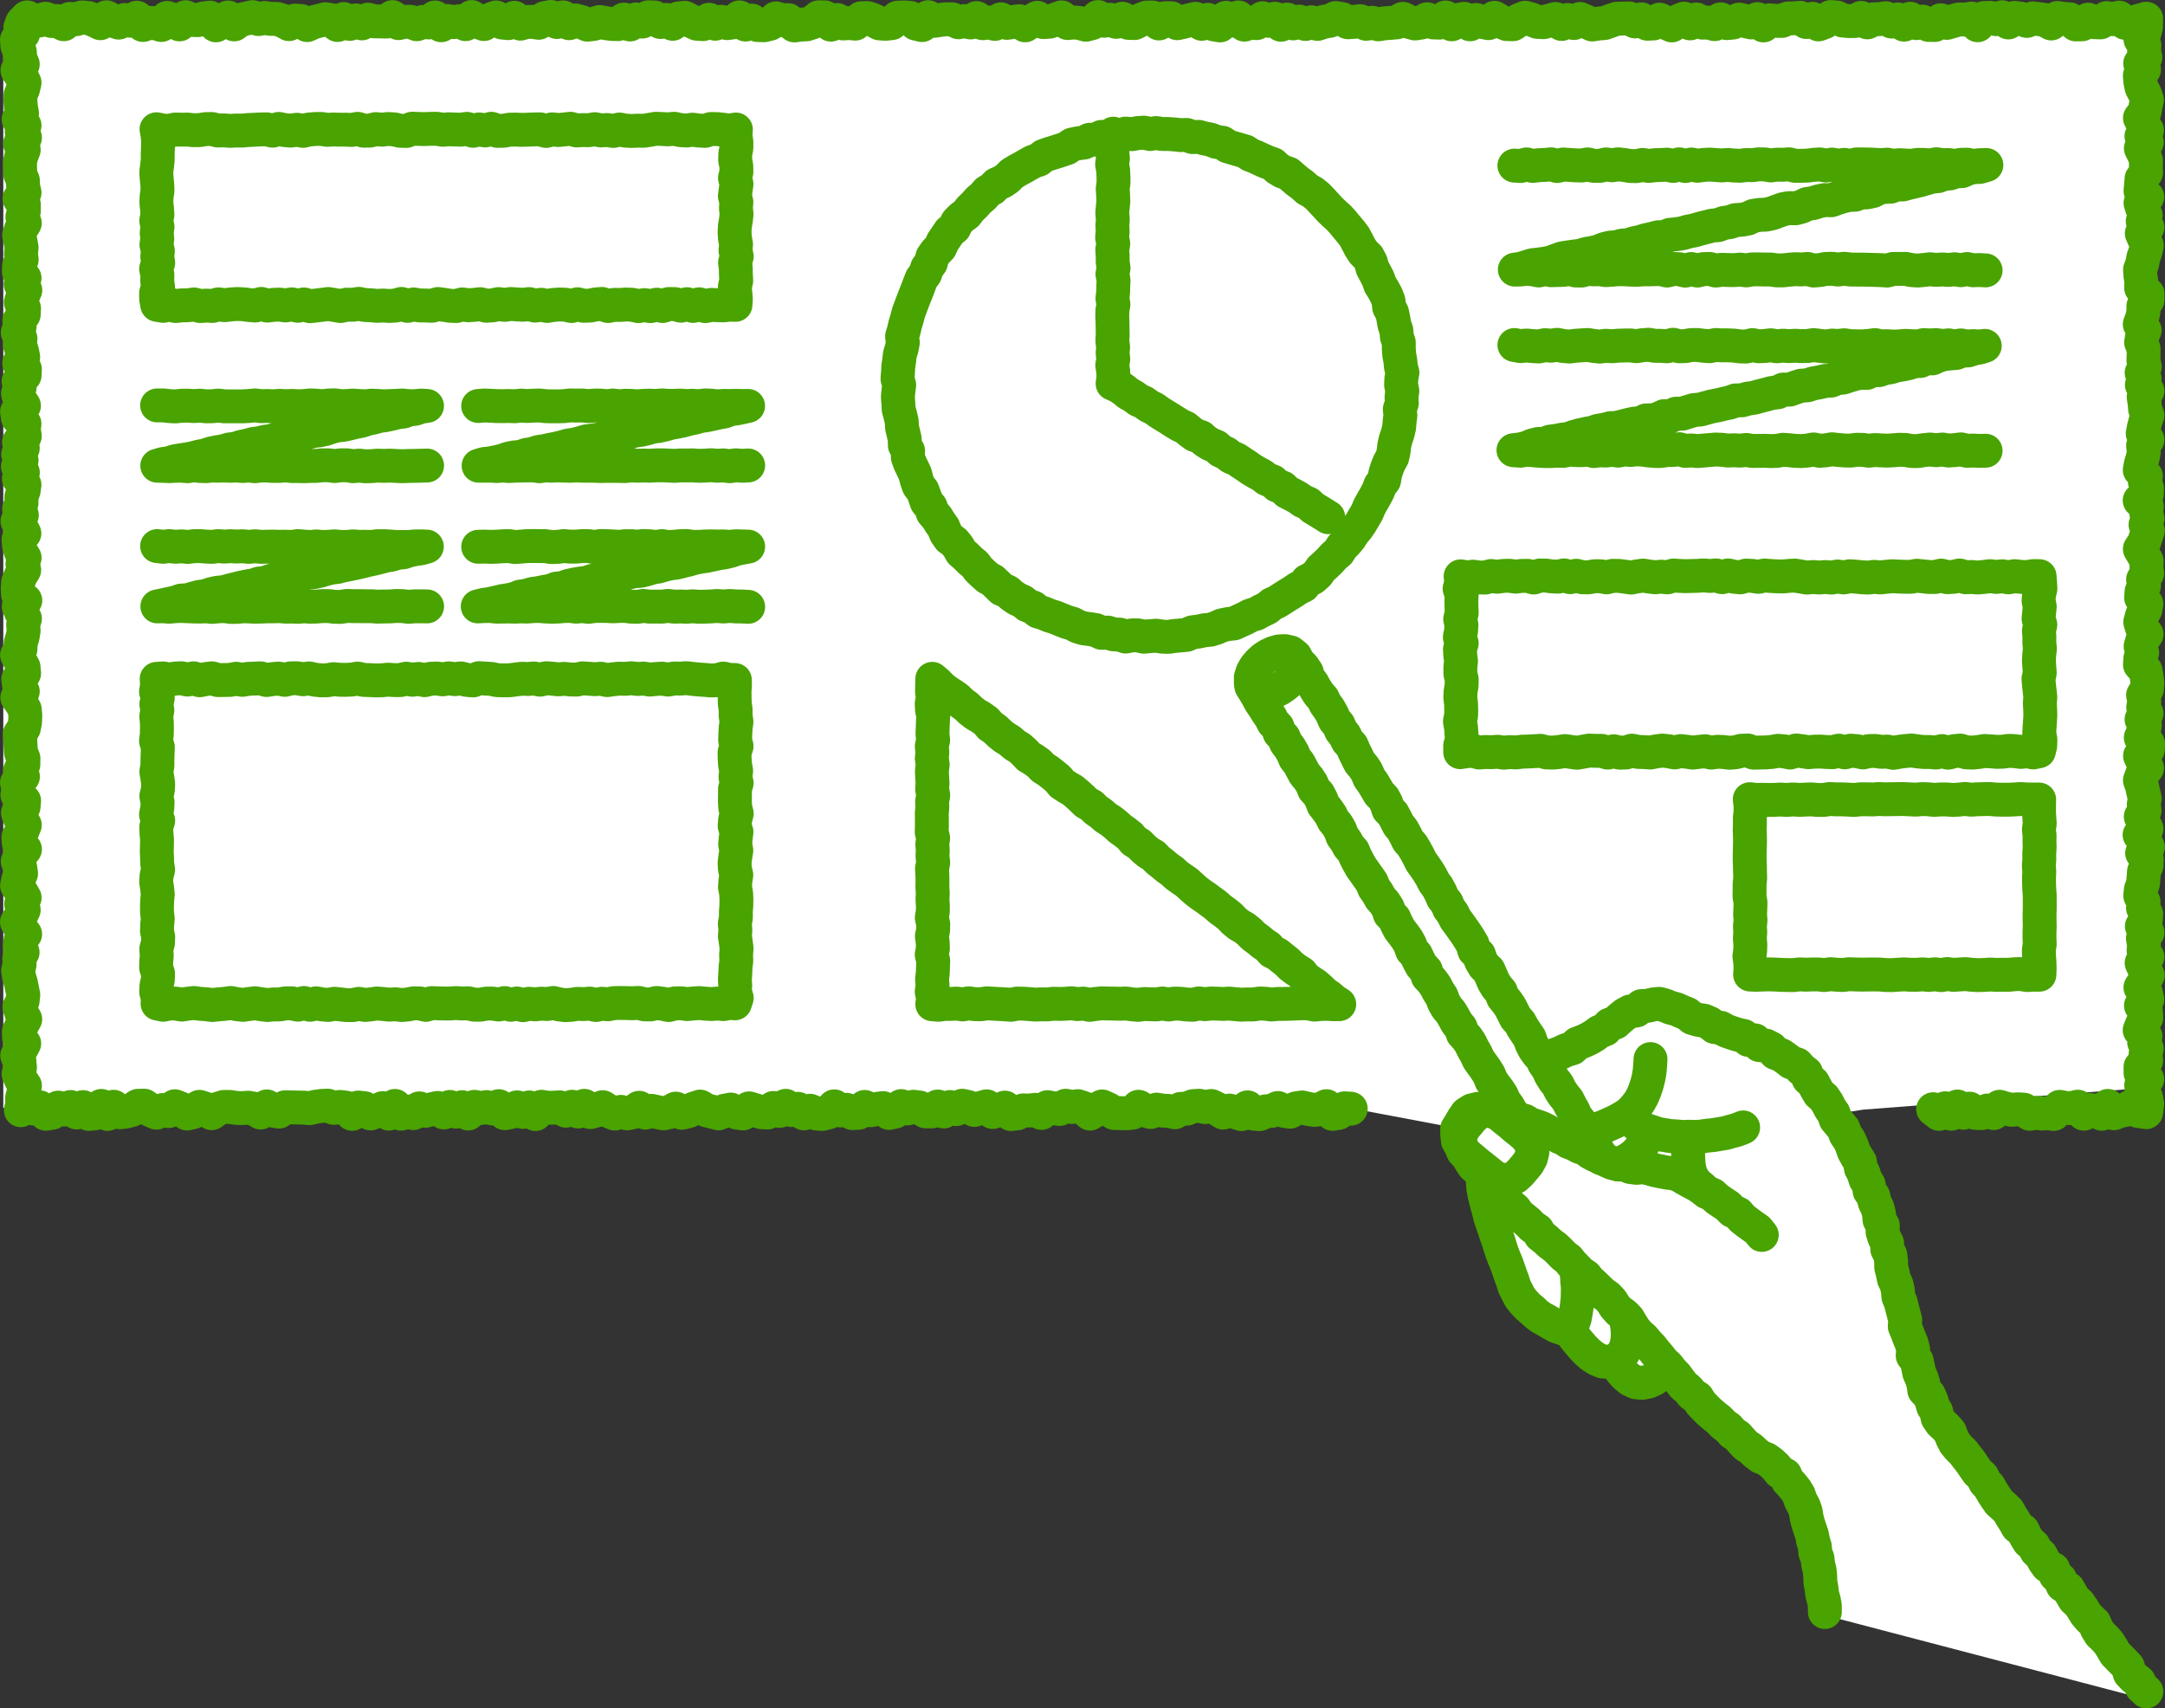 <svg xmlns="http://www.w3.org/2000/svg" viewBox="0 0 255.63 201.69"><rect x="0" y="0" width="255.63" height="201.69" fill="#333333" stroke="none"/><defs><style>.cls-1{fill:#fff;}.cls-2{fill:none;stroke:#49a300;stroke-linecap:round;stroke-linejoin:round;stroke-width:4px;}</style></defs><title>chart</title><g id="Layer_2" data-name="Layer 2"><g id="レイヤー_21" data-name="レイヤー 21"><path class="cls-1" d="M159.23,130.78H.39V3.78h253V128.42L220,131l-3.27.51s7.69,23.23,9,29.57,27.76,39.56,27.76,39.56l-37.93-9.93-3.39-15.54-8.39-6.46-6.13-6.56-3.36,1.07-4.47-2.14-5.16-4.22-4.36-2.3-4.19-11.13-1.94-6-2.58-4.32Z"/><polygon class="cls-2" points="165.43 45.44 165.58 46.16 165.48 46.88 165.52 47.6 165.28 48.3 165.35 49.03 165.26 49.75 165.2 50.47 165.03 51.17 164.8 51.86 164.63 52.56 164.55 53.28 164.39 53.98 164.03 54.62 163.76 55.29 163.55 55.98 163.43 56.7 162.97 57.29 162.72 57.96 162.38 58.6 162.02 59.22 161.68 59.84 161.4 60.51 161.03 61.13 160.67 61.75 160.26 62.34 159.8 62.89 159.41 63.5 158.95 64.05 158.44 64.56 158.06 65.18 157.51 65.65 157.03 66.18 156.51 66.68 155.98 67.16 155.56 67.76 155.02 68.24 154.36 68.57 153.9 69.15 153.24 69.47 152.65 69.88 152.04 70.25 151.44 70.63 150.83 71.02 150.18 71.33 149.62 71.79 148.97 72.1 148.34 72.45 147.65 72.66 147.01 73 146.35 73.3 145.7 73.6 144.97 73.68 144.27 73.83 143.6 74.13 142.92 74.34 142.2 74.41 141.5 74.56 140.78 74.65 140.1 74.95 139.39 75.02 138.67 75.08 137.96 75.19 137.23 75.16 136.51 75.05 135.79 75.1 135.07 75.17 134.36 75.01 133.65 75.01 132.91 75.15 132.21 74.92 131.49 74.89 130.8 74.68 130.06 74.71 129.39 74.39 128.68 74.27 127.96 74.18 127.27 73.97 126.63 73.63 125.94 73.43 125.27 73.16 124.61 72.89 123.92 72.68 123.26 72.4 122.56 72.19 122 71.72 121.31 71.47 120.75 71.01 120.09 70.72 119.49 70.31 118.95 69.84 118.27 69.55 117.75 69.04 117.23 68.54 116.6 68.19 116.06 67.71 115.54 67.21 115.11 66.63 114.55 66.17 114.04 65.66 113.5 65.19 113.14 64.55 112.69 63.99 112.09 63.55 111.68 62.96 111.4 62.27 110.99 61.69 110.61 61.08 110.13 60.53 109.89 59.84 109.42 59.28 109.18 58.6 108.93 57.92 108.47 57.34 108.23 56.66 108.06 55.96 107.75 55.31 107.44 54.66 107.19 53.98 107.22 53.22 106.84 52.58 106.83 51.84 106.67 51.15 106.5 50.45 106.47 49.73 106.3 49.03 106.11 48.32 106.07 47.6 106.01 46.88 106.08 46.16 106.17 45.44 105.97 44.72 106.03 44 106.06 43.28 106.17 42.57 106.25 41.85 106.46 41.16 106.6 40.45 106.51 39.71 106.72 39.01 106.88 38.31 107.09 37.62 107.27 36.92 107.52 36.25 107.77 35.58 108.03 34.91 108.3 34.24 108.55 33.57 108.81 32.9 109.25 32.31 109.47 31.62 109.91 31.04 110.09 30.32 110.51 29.73 111.02 29.2 111.31 28.54 111.72 27.94 112.12 27.34 112.69 26.88 113.01 26.21 113.51 25.7 114.11 25.26 114.54 24.69 115.06 24.19 115.54 23.65 116.09 23.19 116.56 22.64 117.19 22.26 117.69 21.74 118.36 21.45 118.96 21.04 119.47 20.52 120.08 20.14 120.71 19.8 121.34 19.44 121.96 19.09 122.65 18.86 123.23 18.4 123.91 18.16 124.6 17.95 125.28 17.73 125.96 17.5 126.58 17.07 127.28 16.92 128 16.83 128.66 16.5 129.39 16.48 130.06 16.16 130.8 16.24 131.5 16.06 132.22 16.01 132.91 15.77 133.64 15.84 134.35 15.71 135.07 15.66 135.79 15.82 136.51 15.71 137.23 15.82 137.94 15.82 138.66 15.87 139.38 15.95 140.1 15.93 140.79 16.18 141.53 16.16 142.23 16.35 142.94 16.48 143.61 16.75 144.33 16.85 144.95 17.27 145.64 17.48 146.33 17.68 147.02 17.88 147.63 18.28 148.3 18.54 148.95 18.85 149.61 19.14 150.29 19.38 150.83 19.89 151.45 20.26 152.15 20.5 152.69 20.98 153.24 21.44 153.82 21.86 154.35 22.35 154.99 22.7 155.55 23.15 156.05 23.67 156.54 24.2 157.02 24.73 157.54 25.23 158.08 25.71 158.56 26.24 159.02 26.8 159.48 27.35 159.92 27.92 160.26 28.56 160.59 29.2 160.98 29.8 161.52 30.32 161.86 30.95 162.06 31.66 162.4 32.29 162.73 32.93 162.96 33.61 163.35 34.23 163.69 34.87 163.95 35.54 164.02 36.27 164.37 36.91 164.52 37.62 164.64 38.33 164.88 39.01 164.93 39.74 165.16 40.42 165.16 41.15 165.21 41.87 165.34 42.57 165.41 43.29 165.59 44 165.46 44.72 165.43 45.44"/><polyline class="cls-2" points="156.83 61.06 156.23 60.68 155.62 60.31 155.01 59.94 154.48 59.44 153.82 59.16 153.24 58.75 152.62 58.41 151.98 58.09 151.46 57.58 150.79 57.32 150.26 56.83 149.58 56.57 149.01 56.13 148.38 55.79 147.77 55.43 147.19 55.02 146.59 54.63 146 54.23 145.34 53.95 144.77 53.51 144.12 53.21 143.59 52.72 142.93 52.45 142.32 52.08 141.79 51.6 141.09 51.37 140.51 50.95 139.96 50.49 139.31 50.19 138.7 49.82 138.1 49.43 137.49 49.06 136.88 48.68 136.3 48.26 135.65 47.94 135.07 47.52 134.42 47.23 133.84 46.8 133.21 46.45 132.65 45.99 132.05 45.59 131.37 45.29 131.47 44.56 131.44 43.84 131.33 43.12 131.45 42.4 131.37 41.69 131.43 40.97 131.34 40.26 131.38 39.54 131.37 38.82 131.36 38.1 131.33 37.39 131.34 36.67 131.47 35.95 131.35 35.23 131.43 34.51 131.45 33.79 131.48 33.08 131.35 32.36 131.48 31.64 131.38 30.92 131.38 30.2 131.33 29.48 131.45 28.77 131.31 28.05 131.38 27.33 131.34 26.61 131.4 25.89 131.33 25.17 131.39 24.46 131.46 23.74 131.43 23.01 131.38 22.29 131.48 21.57 131.47 20.85 131.44 20.13 131.31 19.41 131.41 18.68 131.34 17.96 131.31 17.24 131.46 16.51 131.45 15.78"/><polyline class="cls-2" points="178.81 19.55 179.53 19.6 180.25 19.41 180.97 19.59 181.69 19.5 182.42 19.47 183.14 19.4 183.86 19.6 184.58 19.42 185.31 19.47 186.03 19.52 186.75 19.54 187.47 19.41 188.19 19.58 188.9 19.58 189.62 19.41 190.34 19.51 191.06 19.4 191.78 19.48 192.5 19.6 193.22 19.61 193.95 19.47 194.67 19.59 195.39 19.5 196.11 19.48 196.83 19.44 197.55 19.59 198.27 19.4 198.99 19.6 199.7 19.42 200.42 19.57 201.14 19.47 201.86 19.43 202.58 19.48 203.3 19.53 204.02 19.47 204.74 19.54 205.47 19.57 206.19 19.48 206.91 19.5 207.64 19.4 208.36 19.41 209.08 19.53 209.8 19.44 210.52 19.45 211.25 19.4 211.97 19.58 212.69 19.57 213.42 19.55 214.14 19.46 214.86 19.41 215.59 19.54 216.31 19.43 217.03 19.56 217.76 19.46 218.48 19.59 219.21 19.41 219.93 19.41 220.66 19.42 221.37 19.45 222.09 19.49 222.81 19.44 223.54 19.57 224.27 19.5 224.99 19.54 225.71 19.57 226.44 19.46 227.16 19.47 227.89 19.53 228.62 19.39 229.35 19.5 230.07 19.48 230.8 19.6 231.53 19.46 232.25 19.44 232.99 19.59 233.72 19.5 234.54 19.48 233.76 19.71 233.03 19.73 232.33 19.9 231.66 20.2 230.93 20.23 230.24 20.47 229.52 20.53 228.84 20.79 228.11 20.86 227.42 21.06 226.73 21.26 226.03 21.43 225.33 21.59 224.64 21.78 223.9 21.77 223.23 22.04 222.5 22.07 221.8 22.19 221.14 22.55 220.44 22.71 219.7 22.73 219.02 22.99 218.29 23.02 217.59 23.18 216.9 23.39 216.22 23.64 215.47 23.62 214.77 23.76 214.08 23.98 213.37 24.08 212.71 24.4 212.01 24.59 211.27 24.57 210.56 24.69 209.88 24.94 209.2 25.19 208.5 25.34 207.76 25.37 207.05 25.48 206.38 25.8 205.67 25.94 204.94 25.98 204.26 26.22 203.54 26.32 202.86 26.58 202.14 26.64 201.44 26.82 200.74 27 200.04 27.2 199.33 27.34 198.63 27.54 197.92 27.65 197.19 27.72 196.51 27.99 195.78 28.01 195.08 28.2 194.37 28.35 193.68 28.56 192.97 28.71 192.28 28.94 191.56 28.99 190.86 29.18 190.14 29.23 189.43 29.41 188.75 29.69 188.05 29.85 187.34 29.97 186.64 30.19 185.92 30.28 185.2 30.38 184.48 30.49 183.79 30.74 183.1 31 182.39 31.13 181.67 31.23 180.94 31.31 180.24 31.53 179.54 31.74 178.86 31.83 179.53 31.81 180.25 31.73 180.97 31.79 181.69 31.93 182.42 31.75 183.14 31.9 183.86 31.88 184.58 31.86 185.31 31.74 186.03 31.93 186.75 31.94 187.47 31.74 188.19 31.8 188.9 31.78 189.62 31.89 190.34 31.84 191.06 31.78 191.78 31.79 192.5 31.83 193.22 31.85 193.95 31.8 194.67 31.8 195.39 31.78 196.11 31.76 196.83 31.94 197.55 31.75 198.27 31.78 198.99 31.95 199.7 31.76 200.42 31.94 201.14 31.77 201.86 31.75 202.58 31.94 203.3 31.85 204.02 31.88 204.74 31.89 205.47 31.83 206.19 31.92 206.91 31.8 207.64 31.8 208.36 31.82 209.08 31.82 209.8 31.92 210.52 31.92 211.25 31.84 211.97 31.78 212.69 31.81 213.42 31.75 214.14 31.94 214.86 31.88 215.59 31.75 216.31 31.73 217.03 31.82 217.76 31.73 218.48 31.82 219.21 31.83 219.93 31.83 220.66 31.85 221.37 31.87 222.09 31.89 222.81 31.94 223.54 31.75 224.27 31.75 224.99 31.74 225.71 31.89 226.44 31.94 227.16 31.87 227.89 31.79 228.62 31.86 229.35 31.81 230.07 31.87 230.8 31.79 231.53 31.9 232.25 31.76 232.99 31.91 233.72 31.88 234.45 31.92"/><polyline class="cls-2" points="178.81 40.73 179.53 40.86 180.25 40.79 180.97 40.86 181.69 40.9 182.42 40.75 183.14 40.81 183.86 40.71 184.58 40.85 185.31 40.91 186.03 40.82 186.75 40.77 187.47 40.73 188.19 40.84 188.9 40.92 189.62 40.82 190.34 40.88 191.06 40.81 191.78 40.79 192.5 40.78 193.22 40.87 193.95 40.75 194.67 40.7 195.39 40.83 196.11 40.83 196.83 40.88 197.55 40.7 198.27 40.88 198.99 40.86 199.7 40.73 200.42 40.73 201.14 40.82 201.86 40.87 202.58 40.73 203.3 40.77 204.02 40.77 204.74 40.8 205.47 40.9 206.19 40.91 206.91 40.74 207.64 40.88 208.36 40.85 209.08 40.76 209.8 40.88 210.52 40.81 211.25 40.86 211.97 40.82 212.69 40.86 213.42 40.85 214.14 40.74 214.86 40.83 215.59 40.91 216.31 40.8 217.03 40.84 217.76 40.76 218.48 40.87 219.21 40.88 219.93 40.89 220.66 40.84 221.37 40.74 222.09 40.9 222.81 40.87 223.54 40.92 224.27 40.89 224.99 40.83 225.71 40.87 226.44 40.91 227.16 40.74 227.89 40.78 228.62 40.74 229.35 40.85 230.07 40.77 230.8 40.91 231.53 40.78 232.25 40.92 232.99 40.86 233.72 40.91 234.35 40.83 233.76 41.02 233.05 41.15 232.37 41.37 231.63 41.4 230.96 41.67 230.23 41.73 229.51 41.8 228.82 42.01 228.15 42.31 227.4 42.29 226.74 42.62 226 42.65 225.33 42.88 224.63 43.03 223.92 43.14 223.23 43.35 222.52 43.47 221.84 43.7 221.1 43.68 220.44 44.02 219.7 44.01 218.99 44.14 218.29 44.35 217.61 44.58 216.88 44.64 216.21 44.93 215.49 44.98 214.78 45.14 214.08 45.27 213.39 45.49 212.67 45.53 211.98 45.75 211.3 46 210.56 45.99 209.9 46.31 209.18 46.4 208.48 46.59 207.78 46.77 207.09 46.96 206.37 47.06 205.67 47.26 204.94 47.27 204.25 47.52 203.55 47.67 202.85 47.84 202.14 47.97 201.44 48.16 200.75 48.35 200.02 48.41 199.32 48.62 198.63 48.84 197.89 48.84 197.22 49.15 196.48 49.13 195.81 49.46 195.1 49.62 194.37 49.63 193.7 49.95 192.97 50.01 192.26 50.17 191.57 50.35 190.87 50.51 190.14 50.55 189.44 50.74 188.72 50.85 188.03 51.09 187.32 51.21 186.61 51.37 185.91 51.56 185.23 51.81 184.5 51.9 183.79 52.04 183.06 52.13 182.38 52.4 181.64 52.41 180.93 52.59 180.25 52.88 179.54 53.05 178.7 53.15 179.53 53.21 180.25 53.09 180.97 53.15 181.69 53.21 182.42 53.25 183.14 53.25 183.86 53.21 184.58 53.23 185.31 53.07 186.03 53.13 186.75 53.15 187.47 53.06 188.19 53.25 188.9 53.16 189.62 53.19 190.34 53.1 191.06 53.2 191.78 53.05 192.5 53.12 193.22 53.05 193.95 53.08 194.67 53.18 195.39 53.24 196.11 53.24 196.83 53.13 197.55 53.12 198.27 53.03 198.99 53.23 199.7 53.18 200.42 53.25 201.14 53.19 201.86 53.13 202.58 53.07 203.3 53.1 204.02 53.19 204.74 53.16 205.47 53.2 206.19 53.12 206.91 53.24 207.64 53.23 208.36 53.22 209.08 53.25 209.8 53.23 210.52 53.1 211.25 53.15 211.97 53.23 212.69 53.25 213.42 53.19 214.14 53.06 214.86 53.22 215.59 53.16 216.31 53.04 217.03 53.12 217.76 53.18 218.48 53.2 219.21 53.1 219.93 53.11 220.66 53.21 221.37 53.13 222.09 53.17 222.81 53.2 223.54 53.16 224.27 53.1 224.99 53.12 225.71 53.25 226.44 53.25 227.16 53.14 227.89 53.07 228.62 53.15 229.35 53.07 230.07 53.19 230.8 53.14 231.53 53.05 232.25 53.22 232.99 53.19 233.72 53.23 234.45 53.21"/><polyline class="cls-2" points="184.12 134.23 184.81 134.12 185.5 134.03 186.19 133.9 186.88 133.75 187.56 133.59 188.23 133.38 188.91 133.19 189.57 132.94 190.21 132.65 190.85 132.36 191.46 132.02 192.07 131.66 192.62 131.21 193.08 130.69 193.55 130.1 193.92 129.44 194.21 128.74 194.45 128.02 194.64 127.29 194.77 126.54 194.84 125.79 194.88 125.03"/><polyline class="cls-2" points="175.1 138.79 175.09 139.51 175.13 140.23 175.26 140.94 175.43 141.64 175.61 142.34 175.8 143.03 175.97 143.72 176.2 144.41 176.44 145.09 176.66 145.78 176.91 146.45 177.12 147.15 177.34 147.84 177.6 148.51 177.88 149.18 178.12 149.86 178.36 150.55 178.61 151.22 178.82 151.91 179.14 152.53 179.46 153.16 179.9 153.71 180.38 154.23 180.92 154.68 181.43 155.16 182 155.58 182.63 155.91 183.23 156.28 183.85 156.61 184.52 156.83 185.21 156.88 185.69 156.34 185.94 155.64 186.07 154.91 186.18 154.17 186.27 153.43 186.29 152.69 186.3 151.94 186.22 151.19 186.19 150.45 186.05 149.72"/><polyline class="cls-2" points="253.43 199.69 252.89 199.19 252.55 198.53 251.96 198.07 251.46 197.54 251.25 196.78 250.76 196.25 250.24 195.73 249.73 195.2 249.37 194.57 248.98 193.95 248.5 193.41 247.96 192.9 247.58 192.28 247.28 191.59 246.74 191.09 246.26 190.54 245.89 189.92 245.48 189.32 244.93 188.82 244.56 188.19 244.19 187.56 243.54 187.15 243.25 186.45 242.71 185.95 242.44 185.25 241.75 184.86 241.33 184.27 240.99 183.61 240.45 183.11 240.1 182.47 239.54 181.98 239.16 181.36 238.84 180.69 238.22 180.25 237.86 179.61 237.47 179 237.11 178.36 236.59 177.85 236.04 177.36 235.62 176.76 235.23 176.15 234.87 175.51 234.38 174.97 234.06 174.31 233.52 173.81 233.1 173.21 232.7 172.61 232.25 172.04 231.81 171.46 231.29 170.95 230.82 170.39 230.49 169.74 230.22 169.04 229.74 168.49 229.19 167.99 228.78 167.39 228.62 166.66 228.25 166.04 228.05 165.35 227.76 164.69 227.21 164.14 227.11 163.41 226.9 162.72 226.61 162.07 226.47 161.36 226.31 160.66 225.84 160.05 225.89 159.29 225.71 158.6 225.43 157.93 225.18 157.26 224.9 156.59 224.96 155.84 224.78 155.15 224.6 154.45 224.43 153.76 224.15 153.09 224.09 152.37 223.94 151.67 223.62 151 223.48 150.3 223.3 149.61 223.29 148.87 223.2 148.16 222.84 147.5 222.82 146.77 222.49 146.11 222.28 145.42 222.31 144.66 221.92 144.01 221.86 143.28 221.67 142.58 221.35 141.92 221.19 141.21 220.75 140.6 220.65 139.87 220.26 139.24 220.05 138.55 219.72 137.9 219.61 137.16 219.22 136.54 218.87 135.91 218.64 135.22 218.34 134.56 217.92 133.96 217.67 133.27 217.21 132.7 216.74 132.14 216.5 131.44 216.09 130.85 215.76 130.2 215.36 129.6 214.79 129.11 214.43 128.49 214.09 127.84 213.54 127.35 213.25 126.66 212.67 126.21 212.19 125.66 211.48 125.42 210.91 124.98 210.33 124.57 209.65 124.32 209.14 123.77 208.5 123.44 207.74 123.38 207.21 122.82 206.45 122.77 205.87 122.3 205.16 122.15 204.48 121.93 203.81 121.69 203.18 121.34 202.45 121.25 201.87 120.79 201.21 120.5 200.49 120.39 199.81 120.18 199.23 119.7 198.57 119.43 197.92 119.14 197.22 118.96 196.58 118.69 195.91 118.51 195.21 118.58 194.56 118.74 193.8 118.78 193.23 119.29 192.48 119.41 191.84 119.76 191.28 120.23 190.74 120.72 190.04 120.97 189.54 121.53 188.85 121.81 188.27 122.24 187.65 122.61 186.96 122.93 186.25 123.2 185.65 123.76 184.92 123.97 184.24 124.3 183.52 124.56 182.86 124.95 182.29 125.47"/><polyline class="cls-2" points="205.82 133.1 205.15 133.37 204.45 133.56 203.75 133.76 203.03 133.88 202.31 134 201.59 134.07 200.87 134.18 200.14 134.22 199.41 134.2 198.68 134.23 197.96 134.16 197.23 134.12 196.51 134 195.79 133.88 195.1 133.65 194.41 133.42 193.75 133.12 193.15 132.7 192.64 132.17 192.29 131.54"/><polyline class="cls-2" points="215.47 190.31 215.47 189.58 215.34 188.88 215.15 188.2 215.07 187.49 214.94 186.8 214.92 186.09 214.85 185.38 214.68 184.69 214.6 183.98 214.34 183.31 214.29 182.59 214.08 181.91 213.95 181.21 213.72 180.54 213.5 179.87 213.32 179.18 213.21 178.46 212.97 177.79 212.62 177.16 212.39 176.48 212.02 175.87 211.56 175.31 211.08 174.79 210.78 174.11 210.13 173.76 209.68 173.19 209.16 172.7 208.57 172.27 207.87 171.99 207.29 171.55 206.76 171.04 206.15 170.64 205.65 170.11 205.17 169.56 204.56 169.15 204.08 168.59 203.48 168.16 202.98 167.63 202.41 167.18 201.85 166.7 201.33 166.19 200.82 165.66 200.43 165.02 199.8 164.61 199.33 164.04 198.76 163.56 198.32 162.98 197.88 162.39 197.37 161.86 196.92 161.28 196.38 160.78 195.93 160.2 195.46 159.65 195 159.07 194.5 158.54 194.03 157.98 193.47 157.5 193.01 156.94 192.62 156.32 192.25 155.7 191.75 155.19 191.15 154.77 190.68 154.24 190.3 153.62 189.81 153.09 189.22 152.68 188.71 152.18 188.19 151.68 187.67 151.21 187.22 150.65 186.62 150.25 186.12 149.74 185.62 149.22 185.17 148.66 184.6 148.23 184.11 147.71 183.59 147.22 183 146.79 182.48 146.3 181.91 145.86 181.53 145.22 180.92 144.81 180.42 144.29 179.86 143.83 179.3 143.38 178.88 142.77 178.34 142.3 177.79 141.83 177.33 141.28 176.87 140.75 176.48 140.15 175.96 139.68 175.41 139.22 174.94 138.7 174.55 138.1 174 137.65 173.61 137.06 173.26 136.45 172.76 135.94 172.5 135.29 172.14 134.68 172.06 133.98 172.05 133.26 172.43 132.65 172.78 132.05 173.18 131.47 173.8 131.08 174.5 130.91 175.21 131.07 175.94 130.94 176.6 131.28 177.32 131.37 178.02 131.51 178.64 131.9 179.31 132.15 180.01 132.31 180.63 132.69 181.31 132.92 181.99 133.16 182.63 133.48 183.25 133.85 183.94 134.09 184.58 134.41 185.19 134.81 185.87 135.07 186.5 135.41 187.19 135.63 187.77 136.08 188.41 136.42 189.09 136.65 189.71 137.01 190.37 137.3 191.06 137.48 191.81 137.48 192.51 137.78 193.25 137.87 194 137.79 194.73 137.95 195.45 138.16 196.18 138.31 196.91 138.45 197.66 138.53 198.36 138.79 199.01 139.18 199.65 139.53 200.3 139.88 200.94 140.28 201.51 140.74 202.21 141.05 202.76 141.56 203.38 141.98 204 142.39 204.53 142.94 205.22 143.27 205.72 143.85 206.31 144.31 206.92 144.75 207.54 145.19 208.02 145.79"/><polyline class="cls-2" points="194.27 134.59 193.92 135.24 193.49 135.84 192.97 136.36 192.38 136.8 191.74 137.16 191.06 137.46"/><polyline class="cls-2" points="191.94 155.51 192.07 156.21 192.17 156.93 192.2 157.64 192.14 158.35 191.98 159.05 191.68 159.7 191.21 160.24 190.6 160.6 189.91 160.78 189.22 160.73 188.57 160.46 187.97 160.08 187.43 159.62 186.94 159.12 186.47 158.58 186.02 158.03 185.6 157.46 185.22 156.87"/><polyline class="cls-2" points="196.69 161.12 196.38 161.78 195.9 162.35 195.31 162.8 194.64 163.11 193.91 163.25 193.17 163.19 192.5 162.88 191.93 162.42 191.43 161.86 191.05 161.22"/><polyline class="cls-2" points="199.25 135.46 199.32 136.21 199.35 136.96 199.41 137.71 199.58 138.44 199.88 139.13 200.34 139.73 200.92 140.22"/><polygon class="cls-2" points="176.24 138.79 175.64 138.31 175.04 137.83 174.43 137.35 173.84 136.85 173.24 136.36 172.75 135.82 172.48 135.15 172.41 134.44 172.56 133.74 172.91 133.11 173.39 132.54 173.86 131.97 174.4 131.5 175.05 131.21 175.77 131.11 176.47 131.29 177.1 131.63 177.69 132.13 178.3 132.6 178.88 133.11 179.49 133.59 180.08 134.09 180.55 134.63 180.84 135.29 180.94 136 180.77 136.7 180.42 137.34 179.95 137.91 179.47 138.47 178.94 138.96 178.28 139.24 177.56 139.31 176.85 139.18 176.24 138.79"/><polyline class="cls-1" points="189.08 136.75 188.8 136.07 188.35 135.5 188.11 134.81 187.65 134.25 187.19 133.68 186.89 133.02 186.54 132.39 186.07 131.83 185.79 131.16 185.43 130.53 185.1 129.88 184.65 129.32 184.24 128.72 183.92 128.07 183.47 127.5 183.09 126.89 182.79 126.23 182.4 125.63 182.1 124.97 181.59 124.43 181.17 123.85 180.84 123.21 180.6 122.53 180.2 121.94 179.8 121.34 179.46 120.71 178.97 120.17 178.65 119.53 178.32 118.89 177.92 118.3 177.46 117.74 177.2 117.06 176.72 116.51 176.35 115.89 176.06 115.22 175.77 114.56 175.23 114.05 174.86 113.42 174.63 112.72 174.08 112.21 173.87 111.49 173.5 110.86 173.11 110.26 172.7 109.67 172.28 109.08 171.85 108.5 171.53 107.85 171.1 107.27 170.82 106.6 170.37 106.03 170.08 105.36 169.74 104.73 169.31 104.14 168.99 103.5 168.61 102.88 168.2 102.28 167.78 101.69 167.46 101.03 167.11 100.4 166.74 99.78 166.25 99.23 165.94 98.58 165.59 97.95 165.13 97.38 164.8 96.73 164.46 96.09 163.93 95.56 163.7 94.85 163.36 94.22 162.84 93.68 162.48 93.06 162.11 92.44 161.68 91.85 161.4 91.17 161.01 90.56 160.54 90 160.22 89.35 159.9 88.7 159.61 88.03 159.12 87.49 158.8 86.83 158.35 86.26 158.06 85.58 157.59 85.02 157.3 84.35 156.94 83.71 156.51 83.12 156.19 82.47 155.7 81.91 155.31 81.3 154.96 80.66 154.5 80.09 154.29 79.36 153.88 78.75 153.35 78.21 152.97 77.58"/><polyline class="cls-2" points="189.08 136.75 188.8 136.07 188.35 135.5 188.11 134.81 187.65 134.25 187.19 133.68 186.89 133.02 186.54 132.39 186.07 131.83 185.79 131.16 185.43 130.53 185.1 129.88 184.65 129.32 184.24 128.72 183.92 128.07 183.47 127.5 183.09 126.89 182.79 126.23 182.4 125.63 182.1 124.97 181.59 124.43 181.17 123.85 180.84 123.21 180.6 122.53 180.2 121.94 179.8 121.34 179.46 120.71 178.97 120.17 178.65 119.53 178.32 118.89 177.92 118.3 177.46 117.74 177.2 117.06 176.72 116.51 176.35 115.89 176.06 115.22 175.77 114.56 175.23 114.05 174.86 113.42 174.63 112.72 174.08 112.21 173.87 111.49 173.5 110.86 173.11 110.26 172.7 109.67 172.28 109.08 171.85 108.5 171.53 107.85 171.1 107.27 170.82 106.6 170.37 106.03 170.08 105.36 169.74 104.73 169.31 104.14 168.99 103.5 168.61 102.88 168.2 102.28 167.78 101.69 167.46 101.03 167.11 100.4 166.74 99.78 166.25 99.23 165.94 98.58 165.59 97.95 165.13 97.38 164.8 96.73 164.46 96.09 163.93 95.56 163.7 94.85 163.36 94.22 162.84 93.68 162.48 93.06 162.11 92.44 161.68 91.85 161.4 91.17 161.01 90.56 160.54 90 160.22 89.35 159.9 88.7 159.61 88.03 159.12 87.49 158.8 86.83 158.35 86.26 158.06 85.58 157.59 85.02 157.3 84.35 156.94 83.71 156.51 83.12 156.19 82.47 155.7 81.91 155.31 81.3 154.96 80.66 154.5 80.09 154.29 79.36 153.88 78.75 153.35 78.21 152.97 77.58"/><polyline class="cls-1" points="147.75 81.02 148.13 81.63 148.49 82.25 148.83 82.88 149.24 83.47 149.61 84.08 150.02 84.67 150.34 85.3 150.84 85.83 151.08 86.52 151.57 87.05 151.85 87.71 152.28 88.28 152.64 88.89 152.92 89.56 153.37 90.12 153.7 90.75 154.04 91.38 154.5 91.93 154.89 92.53 155.16 93.2 155.66 93.73 156 94.36 156.26 95.04 156.71 95.61 157.12 96.2 157.44 96.85 157.9 97.41 158.25 98.03 158.51 98.72 158.93 99.3 159.27 99.93 159.76 100.47 160.04 101.13 160.37 101.77 160.72 102.39 161.14 102.98 161.55 103.56 161.96 104.15 162.24 104.83 162.65 105.42 163 106.04 163.48 106.59 163.87 107.2 164.1 107.9 164.62 108.42 164.92 109.08 165.25 109.72 165.7 110.29 166.12 110.87 166.48 111.5 166.72 112.19 167.21 112.74 167.51 113.39 167.86 114.03 168.36 114.57 168.58 115.28 169.08 115.81 169.5 116.4 169.83 117.04 170.23 117.65 170.48 118.34 170.84 118.96 171.31 119.51 171.67 120.13 172.01 120.76 172.47 121.32 172.71 122.02 173.21 122.56 173.61 123.16 173.93 123.81 174.29 124.44 174.59 125.09 175.02 125.69 175.44 126.28 175.82 126.89 176.09 127.57 176.51 128.16 176.95 128.75 177.34 129.35 177.63 130.02 178.07 130.61 178.43 131.25 178.89 131.82"/><polyline class="cls-2" points="147.75 81.02 148.13 81.63 148.49 82.25 148.83 82.88 149.24 83.47 149.61 84.08 150.02 84.67 150.34 85.3 150.84 85.83 151.08 86.52 151.57 87.05 151.85 87.71 152.28 88.28 152.64 88.89 152.92 89.56 153.37 90.12 153.7 90.75 154.04 91.38 154.5 91.93 154.89 92.53 155.16 93.2 155.66 93.73 156 94.36 156.26 95.04 156.71 95.61 157.12 96.2 157.44 96.85 157.9 97.41 158.25 98.03 158.51 98.72 158.93 99.3 159.27 99.93 159.76 100.47 160.04 101.13 160.37 101.77 160.72 102.39 161.14 102.98 161.55 103.56 161.96 104.15 162.24 104.83 162.65 105.42 163 106.04 163.48 106.59 163.87 107.2 164.1 107.9 164.62 108.42 164.92 109.08 165.25 109.72 165.7 110.29 166.12 110.87 166.48 111.5 166.72 112.19 167.21 112.74 167.51 113.39 167.86 114.03 168.36 114.57 168.58 115.28 169.08 115.81 169.5 116.4 169.83 117.04 170.23 117.65 170.48 118.34 170.84 118.96 171.31 119.51 171.67 120.13 172.01 120.76 172.47 121.32 172.71 122.02 173.21 122.56 173.61 123.16 173.93 123.81 174.29 124.44 174.59 125.09 175.02 125.69 175.44 126.28 175.82 126.89 176.09 127.57 176.51 128.16 176.95 128.75 177.34 129.35 177.63 130.02 178.07 130.61 178.43 131.25 178.89 131.82"/><polygon class="cls-1" points="152.91 77.44 152.38 77.02 151.72 76.87 151.04 76.9 150.38 77.08 149.76 77.37 149.19 77.74 148.69 78.2 148.24 78.72 147.9 79.31 147.69 79.95 147.69 80.63 147.94 81.25 148.47 81.68 149.13 81.82 149.81 81.79 150.47 81.62 151.09 81.33 151.65 80.95 152.17 80.51 152.6 79.98 152.94 79.39 153.16 78.74 153.16 78.06 152.91 77.44"/><polygon class="cls-2" points="152.91 77.44 152.38 77.02 151.72 76.87 151.04 76.9 150.38 77.08 149.76 77.37 149.19 77.74 148.69 78.2 148.24 78.72 147.9 79.31 147.69 79.95 147.69 80.63 147.94 81.25 148.47 81.68 149.13 81.82 149.81 81.79 150.47 81.62 151.09 81.33 151.65 80.95 152.17 80.51 152.6 79.98 152.94 79.39 153.16 78.74 153.16 78.06 152.91 77.44"/><polyline class="cls-2" points="159.49 130.89 158.77 130.84 158.05 131.38 157.34 131.5 156.62 130.59 155.9 130.96 155.18 131.03 154.47 130.92 153.75 130.74 153.03 130.85 152.32 131.25 151.6 131.14 150.88 130.81 150.17 131.14 149.45 131.2 148.73 131.53 148.02 131.47 147.3 130.73 146.59 131.53 145.87 131.3 145.16 131.11 144.44 131.35 143.72 130.91 143.01 130.57 142.29 130.7 141.58 130.54 140.86 130.59 140.15 130.88 139.43 130.91 138.72 131.31 138 131.15 137.29 131.12 136.57 131 135.86 131.28 135.14 131.07 134.43 130.66 133.71 131.36 133 131.43 132.28 131.41 131.56 131.4 130.85 130.95 130.13 130.62 129.42 131.02 128.7 131.47 127.98 130.83 127.27 130.59 126.55 130.69 125.83 130.54 125.12 130.92 124.4 130.84 123.68 130.71 122.96 131.39 122.25 131.02 121.53 131.11 120.81 131.09 120.09 131.44 119.37 131.52 118.65 130.76 117.93 131.06 117.21 131.28 116.49 130.61 115.77 130.81 115.05 131.04 114.33 130.7 113.61 130.54 112.89 130.94 112.17 130.69 111.44 131.22 110.72 130.63 110.01 131.21 109.29 131.2 108.57 130.75 107.85 130.66 107.13 130.86 106.41 130.58 105.69 131.23 104.97 131.39 104.26 130.82 103.54 130.91 102.82 131.07 102.1 130.68 101.38 131.37 100.67 131.41 99.95 131.02 99.23 131.1 98.51 130.61 97.79 131.33 97.08 131.51 96.36 131.45 95.64 131.13 94.92 131.44 94.2 130.9 93.48 131.05 92.77 130.55 92.05 131.15 91.33 130.8 90.61 131.34 89.89 131.3 89.17 131.07 88.45 130.85 87.72 131.45 87 131.35 86.28 130.99 85.56 131.13 84.84 131.44 84.12 131.25 83.39 131.07 82.67 130.64 81.95 130.87 81.23 131.2 80.51 131.37 79.79 130.88 79.07 131.28 78.35 131.44 77.63 131.3 76.91 131.14 76.19 131.35 75.47 130.78 74.75 131.29 74.03 131.44 73.31 131.26 72.59 131.46 71.88 131.18 71.16 130.71 70.43 131.09 69.71 131.29 68.99 130.55 68.27 131.22 67.55 130.66 66.83 131.13 66.1 130.73 65.38 130.77 64.66 130.78 63.94 130.66 63.22 131.52 62.49 130.74 61.77 131.27 61.05 130.73 60.33 131.28 59.61 131.42 58.89 130.59 58.17 130.87 57.45 130.7 56.73 130.81 56.01 130.67 55.28 131.46 54.56 130.71 53.84 131.24 53.12 130.68 52.4 131.33 51.67 130.8 50.95 130.96 50.23 131.14 49.51 130.85 48.79 131.41 48.07 131.21 47.35 131.48 46.63 130.56 45.91 131.47 45.19 130.82 44.47 131.16 43.75 131.45 43.03 130.83 42.3 130.75 41.58 131.5 40.86 130.77 40.14 130.68 39.42 130.79 38.7 130.53 37.98 130.56 37.27 130.66 36.55 130.83 35.83 130.76 35.11 130.75 34.39 130.73 33.66 130.72 32.94 131.23 32.22 131.11 31.5 130.62 30.77 131.34 30.05 130.91 29.32 130.77 28.6 130.82 27.88 130.8 27.16 130.68 26.44 130.68 25.72 130.9 24.99 131.42 24.27 130.9 23.54 130.67 22.82 131.29 22.09 131.46 21.37 130.89 20.65 130.6 19.92 131.17 19.2 131.05 18.47 131.36 17.75 131.05 17.02 130.53 16.3 130.55 15.58 131.03 14.86 131.23 14.14 131.31 13.41 130.66 12.69 131.51 11.96 130.56 11.24 131.43 10.51 131.51 9.79 130.7 9.06 131.34 8.33 130.69 7.6 130.99 6.88 130.76 6.15 131.37 5.42 131.49 4.69 130.73 3.96 130.87 3.23 130.59 2.46 131.07 2.63 130.32 2.61 129.61 2.8 128.9 2.95 128.18 2.48 127.47 2.19 126.76 2.36 126.04 2.3 125.33 2.03 124.61 2.48 123.9 2.86 123.19 2.24 122.47 2.23 121.75 2.58 121.04 2.98 120.32 2.53 119.61 2.29 118.89 2.67 118.17 2.75 117.46 2.61 116.74 2.46 116.02 2.25 115.31 2.13 114.59 2.31 113.87 2.27 113.15 2.67 112.43 2.34 111.72 2.43 111 2.97 110.28 2.43 109.56 2 108.85 2.47 108.13 2.8 107.42 2.5 106.7 2.91 105.98 2.5 105.27 2.01 104.55 2.15 103.84 2.49 103.12 2.39 102.41 2.09 101.69 2.39 100.98 2.95 100.26 2.22 99.55 2.17 98.83 2.64 98.12 2.93 97.4 2.39 96.69 2.11 95.97 2.78 95.26 2.85 94.54 2.05 93.83 2.15 93.11 2 92.4 2.71 91.68 2.38 90.96 2.76 90.25 2.77 89.53 2.47 88.81 2.43 88.09 2.4 87.38 2.34 86.66 2.82 85.94 2.96 85.22 2.99 84.5 2.93 83.78 2.54 83.06 2.04 82.35 2.69 81.63 2.25 80.91 2.15 80.19 2.85 79.48 2.78 78.76 2.4 78.04 2.01 77.33 2.42 76.61 2.45 75.89 2.67 75.18 2.79 74.46 2.73 73.74 2.95 73.03 2.51 72.31 2.21 71.59 2.99 70.88 2.12 70.16 2.09 69.44 2.14 68.72 2.43 68 2.86 67.28 2.65 66.56 2.91 65.84 2.46 65.13 2.24 64.41 2.19 63.69 2.88 62.97 2.52 62.25 2.06 61.53 2.58 60.81 2.25 60.1 2.54 59.38 2.52 58.66 2.79 57.94 2.89 57.23 2.23 56.51 2.7 55.79 2.11 55.07 2.55 54.35 2.14 53.63 2.69 52.91 2.24 52.19 2.93 51.47 2.81 50.75 2.89 50.03 2.11 49.32 2.01 48.6 2.83 47.89 2.36 47.17 2.12 46.46 2.32 45.74 2.19 45.02 2.91 44.3 2.94 43.58 2.27 42.86 2.74 42.14 2.59 41.42 2.35 40.71 2.42 39.99 2.09 39.27 2.32 38.56 2.28 37.84 2.8 37.13 2.84 36.41 2.46 35.69 2.68 34.98 2.99 34.26 2.44 33.54 2.9 32.82 2.23 32.1 2.25 31.38 2.56 30.66 2.48 29.94 2.55 29.22 2.42 28.5 2.25 27.78 2.48 27.06 2.93 26.34 2.64 25.62 2.82 24.9 2.82 24.18 2.3 23.46 2.9 22.74 2.73 22.02 2.7 21.3 2.4 20.58 2.37 19.86 2.36 19.13 2.52 18.41 2.8 17.69 2.37 16.97 2.95 16.25 2.56 15.53 2.9 14.81 2.2 14.09 2.6 13.37 2.47 12.65 2.41 11.93 2.43 11.21 2.73 10.48 2.9 9.76 2.55 9.04 2.06 8.31 2.69 7.59 2.37 6.86 2.35 6.14 2.05 5.41 2 4.69 2.74 3.96 2.4 3.23 2.63 2.63 3.21 2.05 3.94 2.42 4.66 2.42 5.38 2.21 6.09 2.48 6.81 2.49 7.53 2.86 8.25 2.23 8.97 2.27 9.69 2.06 10.41 2.12 11.13 2.39 11.85 2.74 12.57 2.04 13.29 2.43 14.01 2.67 14.72 2.36 15.44 2.45 16.16 2.09 16.88 2.95 17.6 2.7 18.32 2.73 19.04 2.95 19.75 2.11 20.47 2.38 21.19 2.88 21.91 2.03 22.63 2.36 23.34 2.38 24.06 2.17 24.78 2.08 25.5 2.99 26.22 2.47 26.93 2.06 27.65 2.88 28.37 2.34 29.09 2.19 29.81 2.02 30.52 2.25 31.24 2.12 31.96 2.23 32.68 2.23 33.4 2.45 34.12 2.85 34.83 2.43 35.55 2.48 36.27 2.96 36.99 2.63 37.71 2.45 38.42 2.27 39.14 2.38 39.86 2.95 40.58 2.25 41.3 2.82 42.02 2.41 42.73 2.76 43.45 2.32 44.17 2.52 44.89 2.53 45.61 2.55 46.33 2.02 47.05 2.73 47.77 2.57 48.49 2.58 49.21 2.86 49.93 2.59 50.65 2.65 51.37 2.06 52.09 2.98 52.81 2.48 53.53 2.61 54.25 2.5 54.97 2.85 55.69 2.01 56.41 2.56 57.13 2.84 57.85 2.33 58.57 2.06 59.29 2.66 60.01 2.73 60.73 2.1 61.45 2.79 62.17 2.59 62.89 2.58 63.61 2.69 64.33 2.13 65.05 2 65.76 2.6 66.48 2.05 67.2 2.74 67.92 2.41 68.64 2.6 69.36 2.91 70.08 2.83 70.8 2.6 71.52 2.73 72.23 2.83 72.95 2.85 73.67 2.31 74.39 2.89 75.11 2.29 75.83 2.55 76.55 2.04 77.27 2.06 77.99 2.6 78.7 2.35 79.42 2.81 80.13 2.17 80.85 2.1 81.57 2.47 82.28 2.8 83 2.85 83.72 2.33 84.44 2.8 85.15 2.57 85.87 2.73 86.59 2.63 87.31 2.05 88.03 2.9 88.75 2.43 89.47 2.96 90.19 2.98 90.91 2.81 91.63 2.17 92.35 2.39 93.07 2.38 93.79 3 94.51 2.91 95.23 2.87 95.95 2.63 96.67 2.04 97.39 2.05 98.11 2.91 98.83 2.36 99.55 2.77 100.26 2.72 100.98 2.79 101.7 2.15 102.42 2.13 103.13 2.38 103.85 2.76 104.57 2.81 105.29 2.73 106 2.08 106.72 2.06 107.44 2.1 108.15 2.79 108.87 2.96 109.59 2.03 110.3 2.46 111.02 2.35 111.73 2.27 112.45 2.28 113.17 2.63 113.88 2.49 114.6 2.65 115.31 2.13 116.03 2.74 116.75 2.65 117.46 2.82 118.18 2.28 118.89 2.7 119.61 2.6 120.33 2.5 121.04 2.99 121.76 2.52 122.48 2.1 123.19 2.61 123.91 2.56 124.63 2.31 125.34 2.05 126.06 2.72 126.78 2.65 127.49 2.71 128.21 2.92 128.93 2.73 129.65 2.01 130.37 2.45 131.08 2.33 131.8 2.58 132.52 2.21 133.24 2.7 133.96 2.72 134.68 2.35 135.4 2.07 136.12 2.07 136.84 2.77 137.56 2.15 138.28 2.15 139 2.74 139.72 2.58 140.44 2.39 141.17 2.22 141.89 2.81 142.61 2.34 143.33 2.88 144.05 3 144.77 2.1 145.49 2.44 146.21 2.06 146.93 2.91 147.65 2.67 148.37 2.73 149.09 2.15 149.81 2.46 150.53 2.21 151.25 2.92 151.97 2.31 152.69 2.76 153.41 2.55 154.13 2.83 154.84 2.63 155.56 2.82 156.28 2.58 157 2.46 157.72 2.13 158.44 2.25 159.16 2.63 159.88 2.58 160.6 2.5 161.31 2.81 162.03 2.69 162.75 2.87 163.47 2.75 164.19 2.7 164.91 2.64 165.64 2.22 166.36 2.58 167.08 2.77 167.8 2.66 168.52 2.27 169.25 2.65 169.97 2.67 170.69 2.06 171.41 2.87 172.13 2.37 172.86 2.22 173.58 2.87 174.3 2.36 175.02 2.59 175.74 2.73 176.46 2.1 177.18 2.54 177.9 2.84 178.63 2.86 179.34 2.39 180.07 2.09 180.79 2.29 181.51 2.58 182.23 2.62 182.95 2.44 183.67 2.24 184.39 2.83 185.11 2.36 185.83 2.72 186.56 2.24 187.28 2.55 188 2.89 188.72 2.78 189.45 2.72 190.17 2.46 190.89 2.21 191.62 2.19 192.34 2.17 193.06 2.53 193.78 2.28 194.5 2.8 195.22 2.77 195.95 2.32 196.67 2.67 197.39 3 198.11 2.51 198.83 2.2 199.56 2.76 200.28 2.3 201 2.67 201.72 2.66 202.45 2.85 203.17 2.28 203.9 2.73 204.62 2.66 205.34 2.31 206.06 2.48 206.78 2.65 207.5 2.26 208.22 3 208.94 2.4 209.66 2.46 210.38 2.47 211.1 2.18 211.83 2.16 212.55 2.1 213.28 2.6 214 2.22 214.72 2.88 215.44 2.61 216.16 2.01 216.88 2.07 217.6 2.43 218.32 2.49 219.04 2.48 219.76 2.11 220.48 2.64 221.2 2.28 221.92 2.26 222.65 2.15 223.37 2.55 224.09 2.29 224.82 2.91 225.54 2.21 226.27 2.73 226.99 2.55 227.71 2.94 228.44 2.95 229.16 2.39 229.88 2.7 230.61 2.48 231.33 2.29 232.06 2.31 232.78 2.19 233.51 2.98 234.23 2.13 234.96 2.1 235.68 2.26 236.41 2.04 237.13 2.65 237.86 2.11 238.58 2.2 239.31 2.47 240.03 2.17 240.75 2.26 241.47 2.36 242.2 2.77 242.93 2.12 243.65 2.23 244.38 2.28 245.1 2.88 245.83 2.87 246.56 2.32 247.29 2.62 248.02 2.64 248.75 2.13 249.47 2.27 250.2 2.08 250.93 2.7 251.66 2.75 252.4 2.49 253.41 2.21 253.38 3.21 253.2 3.92 252.73 4.64 253.2 5.35 253.16 6.07 253.31 6.78 252.7 7.49 253.16 8.21 252.66 8.92 252.72 9.63 252.87 10.35 253.25 11.06 253.5 11.78 253.35 12.49 253.22 13.21 252.67 13.93 253.03 14.64 253.51 15.36 252.85 16.08 253.49 16.79 252.78 17.51 253.14 18.23 253.39 18.95 253.37 19.67 253.4 20.38 252.86 21.1 252.8 21.82 252.74 22.54 253.54 23.25 252.74 23.97 252.97 24.69 253.36 25.4 253 26.12 253.56 26.83 252.89 27.55 253.2 28.27 253.49 28.98 253.33 29.7 253.07 30.41 252.94 31.13 252.68 31.84 252.73 32.55 252.84 33.27 252.81 33.98 253.58 34.7 253.57 35.41 253.08 36.13 253.08 36.84 252.92 37.56 252.65 38.28 253.23 38.99 252.93 39.71 252.81 40.42 253.1 41.14 253.11 41.85 253.08 42.57 253.25 43.29 252.87 44.01 253.23 44.72 252.9 45.44 253.56 46.16 253.11 46.88 253.22 47.59 253.28 48.31 253.56 49.03 253.32 49.75 253.13 50.47 253 51.19 253.56 51.91 253.04 52.62 253.13 53.34 253 54.06 252.78 54.77 252.65 55.49 253.38 56.21 253.26 56.92 253.51 57.64 253.49 58.36 252.64 59.08 253.49 59.79 253.41 60.51 253.57 61.23 253.33 61.94 253.61 62.66 253.37 63.38 253.14 64.09 252.66 64.81 253.08 65.53 253.48 66.25 253.44 66.97 253.53 67.69 253.04 68.41 253.16 69.13 252.86 69.85 252.81 70.56 253.44 71.28 253.3 72 252.9 72.72 252.71 73.44 252.93 74.16 253.46 74.87 252.96 75.59 252.75 76.31 252.94 77.03 252.72 77.75 252.67 78.46 253.34 79.18 253.47 79.9 253.55 80.62 253.5 81.34 253.04 82.06 253.18 82.78 253.06 83.5 253.46 84.22 252.86 84.93 253.25 85.65 253.13 86.36 252.77 87.08 253.63 87.79 253.6 88.51 252.68 89.23 253.01 89.95 253.51 90.67 252.94 91.39 252.67 92.11 252.92 92.83 253.07 93.54 253.24 94.26 253.12 94.98 253.22 95.69 252.77 96.41 253.11 97.13 253.45 97.84 252.63 98.56 253.26 99.28 253.61 99.99 252.93 100.71 253.48 101.43 253.46 102.15 253.15 102.88 253.1 103.6 253.03 104.32 252.78 105.03 252.71 105.75 253.1 106.47 253.03 107.19 253.42 107.91 253.37 108.63 252.9 109.35 253.57 110.08 253.02 110.8 253.15 111.52 253.1 112.24 253.56 112.96 252.87 113.68 253.19 114.4 253.6 115.12 253.22 115.84 252.73 116.57 253.4 117.29 253.54 118 252.79 118.72 253.38 119.44 253.42 120.16 252.93 120.89 252.64 121.61 253.33 122.33 253.17 123.05 253.48 123.78 253.33 124.5 253.41 125.22 252.74 125.95 252.74 126.67 253.53 127.4 252.82 128.12 252.93 128.85 253.39 129.57 253.53 130.31 253.41 131.3 252.42 131.15 251.72 130.57 251.01 131.02 250.3 131.15 249.59 131.43 248.88 130.56 248.17 131.49 247.46 131.15 246.75 131.04 246.04 131.48 245.33 130.65 244.62 130.82 243.91 130.81 243.2 130.67 242.49 131.51 241.78 131.42 241.07 131.46 240.37 131.38 239.66 131.49 238.95 131 238.24 130.96 237.53 131.02 236.81 130.88 236.1 130.66 235.39 131.41 234.68 131.1 233.97 131.41 233.25 131.38 232.54 130.88 231.83 131.37 231.12 130.63 230.4 131.48 229.68 130.84 228.96 131.5 228.25 130.95"/><polyline class="cls-2" points="18.55 47.86 19.27 47.86 19.99 47.94 20.71 47.98 21.44 47.9 22.16 47.89 22.89 47.94 23.61 47.89 24.33 47.97 25.05 47.96 25.77 47.88 26.49 47.97 27.22 47.97 27.94 47.97 28.66 47.97 29.39 47.93 30.11 47.86 30.84 47.95 31.56 47.93 32.28 47.96 33.01 47.91 33.73 47.95 34.46 47.92 35.18 47.96 35.9 47.94 36.63 47.86 37.35 47.89 38.07 47.96 38.79 47.87 39.51 47.85 40.24 47.95 40.97 47.93 41.69 47.88 42.41 47.93 43.14 47.97 43.87 47.89 44.59 47.92 45.32 47.97 46.05 47.94 46.78 47.91 47.5 47.87 48.23 47.95 48.96 47.95 49.69 47.88 50.42 47.92 49.71 48.02 49.02 48.26 48.3 48.35 47.62 48.59 46.89 48.68 46.19 48.86 45.48 49.01 44.76 49.11 44.07 49.3 43.36 49.45 42.67 49.68 41.96 49.82 41.26 49.99 40.55 50.15 39.82 50.23 39.12 50.4 38.43 50.64 37.72 50.8 37 50.88 36.3 51.07 35.58 51.18 34.89 51.41 34.15 51.46 33.47 51.73 32.75 51.83 32.05 52.05 31.34 52.15 30.64 52.32 29.92 52.41 29.22 52.6 28.51 52.75 27.81 52.98 27.09 53.06 26.39 53.27 25.67 53.38 24.96 53.53 24.26 53.76 23.55 53.9 22.84 54.08 22.13 54.22 21.41 54.33 20.68 54.45 19.98 54.68 19.25 54.78 18.57 54.98 19.27 55 19.99 55.03 20.71 54.99 21.44 54.98 22.16 55.04 22.89 54.93 23.61 55.01 24.33 55.03 25.05 54.96 25.77 54.98 26.49 54.96 27.22 54.99 27.94 54.95 28.66 55.02 29.39 54.95 30.11 55.04 30.84 54.95 31.56 54.96 32.28 55.01 33.01 55 33.73 54.94 34.46 55.02 35.18 55.02 35.9 55.04 36.63 55.01 37.35 55 38.07 54.93 38.79 54.93 39.51 55.02 40.24 54.93 40.97 54.93 41.69 55.04 42.41 54.97 43.14 55.05 43.87 55.03 44.59 54.97 45.32 55 46.05 54.97 46.78 55.01 47.5 55.04 48.23 55.01 48.96 55 49.69 54.98 50.43 54.96"/><polyline class="cls-2" points="56.46 47.93 57.19 47.87 57.91 47.9 58.63 47.94 59.35 47.95 60.08 47.93 60.8 47.96 61.52 47.88 62.24 47.93 62.97 47.89 63.69 47.87 64.41 47.95 65.13 47.97 65.85 47.97 66.58 47.95 67.3 47.86 68.03 47.88 68.75 47.87 69.47 47.94 70.2 47.88 70.92 47.88 71.65 47.96 72.37 47.87 73.1 47.97 73.82 47.9 74.54 47.92 75.26 47.97 75.98 47.91 76.7 47.89 77.43 47.92 78.16 47.86 78.88 47.91 79.6 47.91 80.33 47.88 81.06 47.94 81.78 47.9 82.51 47.96 83.24 47.86 83.96 47.89 84.69 47.97 85.42 47.92 86.15 47.93 86.88 47.91 87.61 47.93 88.33 47.92 87.64 48.08 86.93 48.22 86.21 48.32 85.53 48.58 84.81 48.71 84.11 48.87 83.4 49.02 82.68 49.12 81.98 49.32 81.28 49.46 80.58 49.66 79.87 49.8 79.16 49.93 78.46 50.13 77.75 50.29 77.03 50.38 76.33 50.59 75.63 50.75 74.91 50.84 74.21 51.07 73.49 51.14 72.78 51.3 72.07 51.47 71.38 51.71 70.68 51.89 69.96 52.01 69.24 52.1 68.55 52.31 67.85 52.49 67.13 52.59 66.43 52.79 65.72 52.96 65.01 53.1 64.3 53.25 63.58 53.36 62.88 53.59 62.16 53.7 61.47 53.94 60.74 54 60.02 54.15 59.34 54.39 58.62 54.56 57.91 54.7 57.17 54.78 56.51 54.98 57.19 54.98 57.91 54.97 58.63 55.02 59.35 54.96 60.08 55.02 60.8 54.98 61.52 54.96 62.24 54.95 62.97 54.94 63.69 55.04 64.41 54.94 65.13 54.98 65.85 54.94 66.58 54.97 67.3 54.99 68.03 54.95 68.75 54.98 69.47 54.98 70.2 54.99 70.92 55.02 71.65 55 72.37 55 73.1 55.01 73.82 55.02 74.54 54.95 75.26 54.98 75.98 54.96 76.7 54.98 77.43 54.94 78.16 54.93 78.88 54.96 79.6 55 80.33 54.95 81.06 54.95 81.78 54.94 82.51 54.99 83.24 54.97 83.96 54.92 84.69 54.99 85.42 54.94 86.15 55.04 86.88 54.93 87.61 54.99 88.34 54.95"/><polyline class="cls-2" points="18.55 64.47 19.27 64.55 19.99 64.47 20.71 64.55 21.44 64.5 22.16 64.57 22.89 64.48 23.61 64.47 24.33 64.53 25.05 64.56 25.77 64.47 26.49 64.53 27.22 64.48 27.94 64.52 28.66 64.49 29.39 64.56 30.11 64.49 30.84 64.56 31.56 64.54 32.28 64.53 33.01 64.55 33.73 64.54 34.46 64.57 35.18 64.47 35.9 64.53 36.63 64.58 37.35 64.51 38.07 64.58 38.79 64.55 39.51 64.5 40.24 64.57 40.97 64.57 41.69 64.5 42.41 64.56 43.14 64.55 43.87 64.57 44.59 64.48 45.32 64.48 46.05 64.52 46.78 64.58 47.5 64.58 48.23 64.58 48.96 64.51 49.69 64.5 50.4 64.53 49.73 64.73 49.01 64.82 48.31 64.98 47.62 65.2 46.89 65.27 46.2 65.49 45.48 65.61 44.78 65.8 44.08 65.97 43.37 66.12 42.67 66.3 41.97 66.46 41.26 66.61 40.55 66.74 39.85 66.93 39.12 67.01 38.41 67.19 37.72 67.4 37.01 67.55 36.29 67.63 35.58 67.77 34.89 68.03 34.16 68.07 33.45 68.23 32.74 68.38 32.03 68.55 31.35 68.81 30.63 68.88 29.94 69.11 29.22 69.22 28.51 69.37 27.8 69.55 27.1 69.72 26.4 69.91 25.67 69.98 24.96 70.14 24.27 70.37 23.54 70.47 22.83 70.66 22.13 70.86 21.4 70.9 20.7 71.14 19.99 71.29 19.27 71.45 18.58 71.59 19.27 71.57 19.99 71.63 20.71 71.56 21.44 71.54 22.16 71.57 22.89 71.6 23.61 71.61 24.33 71.58 25.05 71.65 25.77 71.58 26.49 71.55 27.22 71.65 27.94 71.65 28.66 71.58 29.39 71.59 30.11 71.63 30.84 71.61 31.56 71.58 32.28 71.58 33.01 71.56 33.73 71.62 34.46 71.61 35.18 71.64 35.9 71.58 36.63 71.63 37.35 71.61 38.07 71.55 38.79 71.55 39.51 71.64 40.24 71.65 40.97 71.53 41.69 71.56 42.41 71.56 43.14 71.57 43.87 71.57 44.59 71.62 45.32 71.6 46.05 71.59 46.78 71.54 47.5 71.55 48.23 71.64 48.96 71.58 49.69 71.58 50.43 71.59"/><polyline class="cls-2" points="56.46 64.55 57.19 64.53 57.91 64.56 58.63 64.54 59.35 64.49 60.08 64.47 60.8 64.58 61.52 64.53 62.24 64.47 62.97 64.46 63.69 64.47 64.41 64.48 65.13 64.59 65.85 64.56 66.58 64.47 67.3 64.53 68.03 64.53 68.75 64.47 69.47 64.47 70.2 64.58 70.92 64.46 71.65 64.48 72.37 64.51 73.1 64.56 73.82 64.48 74.54 64.48 75.26 64.54 75.98 64.46 76.7 64.49 77.43 64.58 78.16 64.47 78.88 64.59 79.6 64.55 80.33 64.48 81.06 64.46 81.78 64.56 82.51 64.56 83.24 64.52 83.96 64.5 84.69 64.52 85.42 64.51 86.15 64.56 86.88 64.49 87.61 64.51 88.34 64.53 87.63 64.66 86.93 64.8 86.24 65.04 85.53 65.21 84.82 65.32 84.11 65.47 83.4 65.63 82.68 65.73 81.97 65.87 81.28 66.07 80.57 66.24 79.87 66.42 79.15 66.51 78.45 66.67 77.75 66.88 77.03 67 76.33 67.21 75.63 67.39 74.9 67.44 74.2 67.6 73.5 67.8 72.8 67.98 72.09 68.15 71.38 68.31 70.67 68.44 69.95 68.57 69.27 68.8 68.55 68.89 67.83 69.01 67.12 69.17 66.43 69.42 65.71 69.49 65.02 69.75 64.31 69.87 63.59 70.02 62.87 70.12 62.17 70.33 61.45 70.43 60.76 70.7 60.05 70.85 59.33 70.96 58.61 71.13 57.9 71.3 57.17 71.4 56.41 71.59 57.19 71.55 57.91 71.54 58.63 71.62 59.35 71.61 60.08 71.6 60.8 71.62 61.52 71.59 62.24 71.61 62.97 71.55 63.69 71.54 64.41 71.6 65.13 71.63 65.85 71.61 66.58 71.55 67.3 71.53 68.03 71.62 68.75 71.55 69.47 71.64 70.2 71.54 70.92 71.53 71.65 71.54 72.37 71.58 73.1 71.54 73.82 71.53 74.54 71.62 75.26 71.64 75.98 71.53 76.7 71.62 77.43 71.61 78.16 71.62 78.88 71.53 79.6 71.62 80.33 71.6 81.06 71.63 81.78 71.58 82.51 71.63 83.24 71.62 83.96 71.59 84.69 71.54 85.42 71.6 86.15 71.54 86.88 71.59 87.61 71.6 88.34 71.64"/><polygon class="cls-2" points="86.84 35.99 86.14 35.97 85.42 36.05 84.71 36.03 83.99 35.99 83.27 36.14 82.55 35.92 81.83 36.12 81.11 35.91 80.4 36.09 79.68 35.9 78.96 35.89 78.24 36.13 77.53 35.97 76.81 36.14 76.09 36.02 75.38 36.14 74.66 35.98 73.94 35.95 73.22 36 72.51 35.99 71.79 36.13 71.07 35.88 70.35 35.94 69.63 36.08 68.91 36.1 68.19 35.92 67.48 36.13 66.76 35.97 66.04 35.95 65.32 36 64.61 36.12 63.9 35.98 63.18 36.08 62.47 35.9 61.75 35.98 61.03 35.94 60.31 35.89 59.59 35.99 58.87 35.9 58.16 36.05 57.44 36.1 56.72 35.91 56 35.99 55.29 36.04 54.57 35.94 53.86 36.13 53.14 36.1 52.43 35.99 51.71 35.89 50.99 36.1 50.28 36.07 49.56 36.06 48.84 35.94 48.12 36.11 47.4 35.88 46.68 36.08 45.96 36.12 45.24 36.07 44.52 36.11 43.81 36.04 43.09 36.01 42.37 35.87 41.65 35.98 40.93 35.97 40.21 36.13 39.49 36.01 38.77 35.89 38.05 35.98 37.33 36.07 36.61 36.15 35.89 35.94 35.17 36.1 34.45 35.93 33.72 36.06 33 35.96 32.28 35.99 31.57 36.08 30.85 35.88 30.13 36.07 29.41 36.01 28.69 35.92 27.97 35.89 27.25 35.94 26.53 36.03 25.8 35.93 25.08 36.12 24.36 36.08 23.63 36.13 22.91 35.94 22.18 36.04 21.46 36.05 20.73 36.13 20.01 35.95 19.28 36.11 18.56 35.99 18.44 35.3 18.43 34.59 18.66 33.88 18.56 33.16 18.59 32.45 18.43 31.74 18.68 31.03 18.57 30.32 18.64 29.6 18.47 28.89 18.57 28.18 18.5 27.48 18.6 26.77 18.45 26.05 18.59 25.34 18.54 24.63 18.46 23.92 18.49 23.21 18.6 22.49 18.57 21.78 18.5 21.06 18.45 20.35 18.54 19.63 18.62 18.92 18.62 18.2 18.65 17.49 18.67 16.77 18.62 16.05 18.48 15.26 19.27 15.42 19.98 15.45 20.7 15.29 21.42 15.31 22.14 15.3 22.86 15.37 23.57 15.36 24.29 15.24 25.01 15.23 25.73 15.41 26.45 15.39 27.16 15.45 27.88 15.41 28.6 15.42 29.32 15.35 30.03 15.32 30.75 15.28 31.47 15.27 32.19 15.43 32.9 15.22 33.62 15.36 34.34 15.42 35.06 15.32 35.77 15.45 36.49 15.29 37.21 15.23 37.93 15.22 38.65 15.33 39.37 15.29 40.09 15.31 40.8 15.31 41.51 15.34 42.23 15.21 42.94 15.43 43.66 15.42 44.38 15.24 45.1 15.31 45.81 15.23 46.53 15.27 47.25 15.44 47.97 15.46 48.69 15.19 49.4 15.22 50.12 15.24 50.84 15.21 51.55 15.2 52.27 15.32 52.98 15.26 53.7 15.29 54.41 15.31 55.13 15.21 55.85 15.44 56.57 15.28 57.29 15.4 58.01 15.2 58.73 15.45 59.45 15.44 60.17 15.31 60.88 15.3 61.6 15.33 62.32 15.31 63.04 15.28 63.76 15.27 64.48 15.46 65.2 15.27 65.92 15.35 66.64 15.28 67.36 15.2 68.08 15.4 68.8 15.36 69.52 15.37 70.24 15.25 70.96 15.4 71.68 15.35 72.41 15.46 73.13 15.29 73.84 15.42 74.56 15.46 75.28 15.43 76 15.44 76.72 15.33 77.44 15.2 78.16 15.23 78.88 15.27 79.61 15.2 80.33 15.36 81.05 15.41 81.78 15.31 82.5 15.41 83.23 15.45 83.95 15.23 84.67 15.24 85.4 15.32 86.13 15.42 86.89 15.29 86.84 16.04 86.95 16.75 86.95 17.46 86.82 18.17 86.8 18.88 86.94 19.6 86.95 20.31 86.78 21.02 86.96 21.73 86.86 22.45 86.77 23.15 86.95 23.86 86.89 24.57 86.97 25.28 86.89 26 86.77 26.71 86.73 27.42 86.78 28.13 86.91 28.85 86.84 29.56 86.99 30.27 86.79 30.99 86.88 31.7 86.89 32.42 86.93 33.13 86.77 33.85 86.82 34.57 86.89 35.29 86.84 35.99"/><polygon class="cls-2" points="240.74 88.69 240.07 88.83 239.35 88.69 238.63 88.77 237.92 88.68 237.2 88.64 236.48 88.74 235.76 88.76 235.04 88.7 234.32 88.66 233.61 88.78 232.89 88.85 232.17 88.82 231.45 88.61 230.74 88.68 230.02 88.86 229.3 88.67 228.59 88.84 227.87 88.78 227.15 88.78 226.43 88.71 225.72 88.6 225 88.66 224.28 88.75 223.56 88.88 222.84 88.73 222.12 88.76 221.4 88.65 220.68 88.67 219.97 88.83 219.25 88.68 218.53 88.62 217.82 88.82 217.11 88.62 216.39 88.8 215.68 88.78 214.96 88.73 214.24 88.74 213.52 88.8 212.8 88.69 212.08 88.6 211.36 88.84 210.65 88.7 209.93 88.64 209.22 88.77 208.5 88.83 207.78 88.84 207.07 88.86 206.35 88.6 205.64 88.63 204.92 88.81 204.2 88.87 203.49 88.78 202.77 88.75 202.05 88.85 201.33 88.69 200.61 88.76 199.89 88.85 199.17 88.75 198.45 88.67 197.73 88.83 197.01 88.69 196.3 88.61 195.58 88.7 194.86 88.84 194.14 88.79 193.42 88.77 192.69 88.62 191.97 88.84 191.25 88.86 190.54 88.69 189.82 88.85 189.09 88.64 188.37 88.64 187.65 88.61 186.93 88.74 186.21 88.87 185.49 88.77 184.78 88.67 184.06 88.78 183.34 88.85 182.61 88.83 181.89 88.64 181.17 88.68 180.45 88.72 179.73 88.74 179 88.83 178.28 88.79 177.56 88.86 176.83 88.75 176.11 88.8 175.39 88.78 174.66 88.84 173.93 88.65 173.21 88.67 172.41 88.8 172.41 88.03 172.61 87.31 172.56 86.61 172.51 85.89 172.38 85.18 172.52 84.47 172.53 83.76 172.51 83.05 172.42 82.33 172.46 81.62 172.58 80.91 172.59 80.21 172.43 79.5 172.43 78.78 172.51 78.07 172.42 77.36 172.38 76.65 172.59 75.94 172.37 75.22 172.51 74.51 172.56 73.79 172.41 73.08 172.59 72.36 172.56 71.65 172.55 70.93 172.58 70.22 172.34 69.5 172.54 68.78 172.46 68.04 173.19 68.17 173.91 68.08 174.63 68.17 175.34 68.19 176.06 68 176.78 68.09 177.5 67.99 178.22 67.97 178.94 68.08 179.66 67.99 180.37 67.98 181.09 68.18 181.81 67.94 182.53 67.95 183.24 68.05 183.96 68.08 184.68 67.93 185.39 68.14 186.11 67.97 186.83 68.15 187.55 68.16 188.26 68.03 188.98 68.03 189.7 68.16 190.42 67.98 191.14 67.99 191.86 68.08 192.58 68.19 193.29 68.05 194.01 67.95 194.73 68.07 195.44 68.15 196.16 68.08 196.87 68.16 197.59 67.94 198.3 67.99 199.02 68.02 199.74 68 200.46 67.98 201.18 67.93 201.9 68 202.62 67.93 203.33 68.14 204.05 67.93 204.76 68.09 205.48 68.16 206.19 67.95 206.91 67.99 207.62 68.1 208.34 67.94 209.06 68 209.77 68.04 210.49 68.06 211.21 67.99 211.93 67.95 212.65 68.07 213.37 68.19 214.09 68.12 214.81 68.18 215.53 68.12 216.25 68.19 216.97 68.06 217.68 68.17 218.4 68.03 219.12 68.08 219.85 68.15 220.57 68.19 221.29 68.1 222.01 68.17 222.73 68.09 223.45 68.03 224.17 68.07 224.89 68.09 225.61 68.1 226.33 67.97 227.05 68.04 227.77 68.12 228.48 68.12 229.2 67.95 229.92 68.14 230.65 68.1 231.37 67.94 232.09 68.15 232.81 68.12 233.53 68.18 234.26 68.11 234.98 68.02 235.7 68.11 236.43 68.03 237.15 68.16 237.87 68.02 238.6 68.1 239.33 68.14 240.06 68.01 240.82 68.02 240.88 68.77 240.92 69.48 240.76 70.19 240.7 70.9 240.84 71.61 240.77 72.33 240.7 73.04 240.91 73.75 240.74 74.46 240.8 75.17 240.79 75.88 240.86 76.59 240.78 77.3 240.74 78.01 240.79 78.72 240.84 79.44 240.69 80.15 240.75 80.86 240.83 81.58 240.91 82.29 240.85 83 240.89 83.72 240.91 84.44 240.87 85.15 240.82 85.86 240.78 86.58 240.92 87.3 240.9 88.02 240.74 88.69"/><polygon class="cls-2" points="240.8 115.07 240.06 115.07 239.34 115.11 238.62 114.99 237.9 115.01 237.17 115.08 236.45 115.08 235.72 115.09 234.99 115.05 234.27 115.1 233.54 115.12 232.82 115.08 232.1 115 231.37 115.04 230.65 115.09 229.92 114.99 229.2 115.12 228.47 115.02 227.74 115.1 227.02 115.03 226.29 115.08 225.56 115.08 224.84 115.03 224.11 115.07 223.39 115.12 222.66 115.11 221.93 115.05 221.2 115.04 220.48 115.05 219.76 115.06 219.03 115.04 218.31 115.01 217.58 115.11 216.85 115.07 216.13 115.01 215.4 115.11 214.67 115.04 213.94 115.04 213.21 115.07 212.49 115.03 211.75 115.12 211.02 115.11 210.29 115.09 209.57 115.05 208.83 115.03 208.1 115.05 207.37 115.08 206.64 115.05 206.69 114.35 206.66 113.64 206.56 112.92 206.65 112.21 206.67 111.5 206.61 110.79 206.66 110.08 206.62 109.36 206.69 108.65 206.64 107.94 206.67 107.23 206.69 106.53 206.57 105.82 206.58 105.11 206.58 104.39 206.65 103.68 206.63 102.97 206.62 102.25 206.59 101.54 206.59 100.83 206.61 100.11 206.63 99.4 206.62 98.68 206.59 97.97 206.62 97.25 206.61 96.54 206.69 95.82 206.69 95.1 206.6 94.35 207.35 94.44 208.07 94.42 208.8 94.44 209.52 94.43 210.24 94.39 210.97 94.44 211.7 94.38 212.42 94.43 213.15 94.4 213.87 94.37 214.6 94.44 215.32 94.44 216.04 94.33 216.77 94.37 217.49 94.37 218.22 94.4 218.95 94.44 219.67 94.36 220.4 94.36 221.13 94.38 221.85 94.33 222.58 94.36 223.3 94.35 224.03 94.34 224.76 94.33 225.49 94.37 226.21 94.4 226.94 94.34 227.66 94.36 228.38 94.43 229.11 94.38 229.84 94.38 230.56 94.44 231.29 94.4 232.02 94.32 232.74 94.41 233.47 94.36 234.2 94.34 234.93 94.33 235.66 94.39 236.39 94.41 237.12 94.41 237.85 94.38 238.58 94.33 239.32 94.38 240.05 94.39 240.77 94.39 240.76 95.09 240.75 95.8 240.79 96.51 240.84 97.22 240.74 97.93 240.82 98.64 240.81 99.36 240.83 100.07 240.78 100.78 240.79 101.49 240.73 102.2 240.79 102.91 240.75 103.62 240.76 104.33 240.79 105.05 240.84 105.76 240.84 106.47 240.84 107.18 240.82 107.89 240.82 108.61 240.84 109.32 240.81 110.04 240.81 110.75 240.84 111.47 240.73 112.18 240.76 112.9 240.81 113.62 240.83 114.34 240.8 115.07"/><polygon class="cls-2" points="86.78 118.45 86.14 118.4 85.42 118.54 84.71 118.48 83.99 118.53 83.27 118.49 82.55 118.42 81.83 118.47 81.11 118.54 80.4 118.44 79.68 118.46 78.96 118.65 78.24 118.5 77.53 118.41 76.81 118.58 76.09 118.57 75.38 118.4 74.66 118.44 73.94 118.42 73.22 118.41 72.51 118.42 71.79 118.56 71.07 118.5 70.35 118.65 69.63 118.48 68.91 118.54 68.19 118.51 67.48 118.62 66.76 118.67 66.04 118.58 65.32 118.41 64.61 118.53 63.9 118.49 63.18 118.57 62.47 118.5 61.75 118.67 61.03 118.47 60.31 118.62 59.59 118.42 58.87 118.59 58.16 118.48 57.44 118.48 56.72 118.61 56 118.61 55.29 118.45 54.57 118.47 53.86 118.42 53.14 118.47 52.43 118.47 51.71 118.45 50.99 118.42 50.28 118.63 49.56 118.46 48.84 118.45 48.12 118.59 47.4 118.65 46.68 118.56 45.96 118.61 45.24 118.53 44.52 118.47 43.81 118.57 43.09 118.64 42.37 118.51 41.65 118.66 40.93 118.66 40.21 118.58 39.49 118.5 38.77 118.64 38.05 118.58 37.33 118.45 36.61 118.62 35.89 118.41 35.17 118.61 34.45 118.45 33.72 118.45 33 118.58 32.28 118.58 31.57 118.65 30.85 118.56 30.13 118.44 29.41 118.53 28.69 118.63 27.97 118.55 27.25 118.41 26.53 118.51 25.8 118.57 25.08 118.65 24.36 118.56 23.63 118.51 22.91 118.41 22.18 118.49 21.46 118.6 20.73 118.48 20.01 118.46 19.28 118.62 18.6 118.48 18.63 117.81 18.44 117.09 18.47 116.38 18.64 115.66 18.66 114.94 18.43 114.22 18.45 113.5 18.51 112.78 18.45 112.06 18.65 111.34 18.68 110.62 18.53 109.9 18.56 109.17 18.63 108.45 18.54 107.73 18.53 107 18.56 106.28 18.63 105.56 18.55 104.84 18.44 104.12 18.48 103.4 18.67 102.67 18.56 101.95 18.54 101.22 18.51 100.5 18.53 99.78 18.54 99.06 18.47 98.33 18.45 97.61 18.68 96.88 18.42 96.16 18.57 95.43 18.61 94.71 18.46 93.99 18.64 93.27 18.68 92.55 18.58 91.83 18.46 91.1 18.59 90.38 18.59 89.65 18.61 88.93 18.64 88.2 18.42 87.48 18.51 86.75 18.53 86.02 18.52 85.3 18.45 84.57 18.58 83.84 18.46 83.12 18.63 82.39 18.42 81.66 18.54 80.92 18.5 80.14 19.27 80.09 19.98 80.24 20.7 80.1 21.42 80.07 22.14 80.23 22.86 80.08 23.57 80.31 24.29 80.17 25.01 80.08 25.73 80.29 26.45 80.28 27.16 80.27 27.88 80.13 28.6 80.26 29.32 80.14 30.03 80.11 30.75 80.08 31.47 80.28 32.19 80.17 32.9 80.11 33.62 80.26 34.34 80.08 35.06 80.07 35.77 80.19 36.49 80.09 37.21 80.25 37.93 80.32 38.65 80.31 39.37 80.18 40.09 80.25 40.8 80.26 41.51 80.23 42.23 80.11 42.94 80.27 43.66 80.29 44.38 80.33 45.1 80.31 45.81 80.24 46.53 80.29 47.25 80.29 47.97 80.12 48.69 80.25 49.4 80.15 50.12 80.3 50.84 80.13 51.55 80.1 52.27 80.2 52.98 80.08 53.7 80.18 54.41 80.09 55.13 80.27 55.85 80.33 56.57 80.06 57.29 80.11 58.01 80.15 58.73 80.3 59.45 80.32 60.17 80.31 60.88 80.22 61.6 80.13 62.32 80.16 63.04 80.1 63.76 80.24 64.48 80.07 65.2 80.12 65.92 80.2 66.64 80.14 67.36 80.22 68.08 80.23 68.8 80.08 69.52 80.13 70.24 80.18 70.96 80.13 71.68 80.29 72.41 80.19 73.13 80.12 73.84 80.14 74.56 80.07 75.28 80.16 76 80.11 76.72 80.23 77.44 80.16 78.16 80.12 78.88 80.23 79.61 80.1 80.33 80.11 81.05 80.06 81.78 80.15 82.5 80.22 83.23 80.27 83.95 80.33 84.67 80.31 85.4 80.11 86.13 80.27 86.77 80.28 86.78 80.91 86.73 81.63 86.74 82.35 86.76 83.07 86.86 83.79 86.86 84.5 86.96 85.22 86.86 85.94 86.82 86.66 86.8 87.38 86.97 88.1 86.73 88.83 86.74 89.55 86.79 90.28 86.92 91 86.84 91.72 86.98 92.44 86.78 93.16 86.78 93.88 86.77 94.61 86.81 95.33 86.99 96.05 86.8 96.77 86.74 97.5 86.96 98.22 86.87 98.95 86.8 99.67 86.94 100.39 86.83 101.11 86.73 101.84 86.77 102.56 86.94 103.29 86.83 104.01 86.78 104.74 86.92 105.46 86.95 106.18 86.94 106.9 86.89 107.62 86.89 108.35 86.76 109.07 86.83 109.8 86.77 110.52 86.88 111.25 86.97 111.97 86.91 112.7 86.94 113.43 86.85 114.16 86.82 114.88 86.77 115.61 86.81 116.34 86.77 117.07 86.99 117.81 86.78 118.45"/><polygon class="cls-2" points="110.08 80.14 110.06 80.91 110.04 81.63 110.14 82.35 110.01 83.07 110.04 83.79 110.2 84.5 110.15 85.22 110.13 85.94 110.1 86.66 110.18 87.38 110.02 88.1 110.09 88.83 110.02 89.55 110.13 90.28 110.03 91 110.06 91.72 110.11 92.44 110.06 93.16 110.19 93.88 110.06 94.61 110.08 95.33 110.02 96.05 110.03 96.77 110.03 97.5 110.01 98.22 110.18 98.95 110.08 99.67 110.14 100.39 110.1 101.11 110.19 101.84 110.04 102.56 110.09 103.29 110.1 104.01 110.09 104.74 110.14 105.46 110.1 106.18 110.15 106.9 110.14 107.62 110.02 108.35 110.19 109.07 110.18 109.8 110.03 110.52 110.13 111.25 110.15 111.97 110.01 112.7 110.19 113.43 110.16 114.16 110.14 114.88 110.05 115.61 110.11 116.34 110.01 117.07 110.17 117.8 110.08 118.56 110.82 118.62 111.53 118.52 112.24 118.52 112.95 118.48 113.66 118.58 114.37 118.45 115.09 118.55 115.8 118.56 116.52 118.45 117.23 118.49 117.95 118.53 118.66 118.57 119.38 118.62 120.09 118.48 120.81 118.49 121.52 118.54 122.23 118.6 122.94 118.57 123.66 118.58 124.37 118.5 125.08 118.52 125.79 118.5 126.51 118.44 127.22 118.54 127.94 118.48 128.65 118.63 129.37 118.52 130.09 118.45 130.8 118.47 131.52 118.48 132.23 118.5 132.95 118.47 133.66 118.57 134.38 118.63 135.09 118.53 135.81 118.56 136.53 118.58 137.25 118.47 137.96 118.59 138.68 118.48 139.4 118.5 140.11 118.59 140.83 118.62 141.55 118.46 142.27 118.55 142.99 118.47 143.7 118.49 144.42 118.52 145.13 118.48 145.85 118.55 146.56 118.61 147.28 118.58 148 118.58 148.72 118.47 149.44 118.5 150.15 118.59 150.88 118.52 151.59 118.52 152.31 118.5 153.04 118.47 153.76 118.44 154.48 118.46 155.2 118.6 155.92 118.53 156.64 118.51 157.37 118.55 158.13 118.55 157.49 118.14 156.94 117.66 156.35 117.25 155.84 116.75 155.3 116.28 154.69 115.88 154.11 115.47 153.66 114.88 153.05 114.5 152.47 114.07 151.96 113.56 151.4 113.12 150.85 112.67 150.2 112.34 149.72 111.79 149.12 111.39 148.57 110.93 147.99 110.51 147.48 109.99 146.92 109.55 146.29 109.19 145.73 108.74 145.23 108.21 144.67 107.76 144.08 107.34 143.54 106.86 142.96 106.43 142.38 106 141.77 105.59 141.2 105.15 140.66 104.67 140.13 104.18 139.53 103.77 138.94 103.35 138.41 102.86 137.82 102.44 137.27 101.98 136.71 101.54 136.2 101.01 135.57 100.64 135.02 100.17 134.51 99.66 133.89 99.28 133.42 98.71 132.85 98.26 132.26 97.84 131.72 97.35 131.15 96.9 130.54 96.51 129.99 96.03 129.4 95.62 128.88 95.11 128.24 94.75 127.72 94.24 127.18 93.75 126.63 93.29 125.99 92.92 125.38 92.52 124.91 91.95 124.35 91.49 123.78 91.04 123.16 90.65 122.65 90.12 122.06 89.7 121.44 89.33 120.94 88.79 120.4 88.31 119.78 87.93 119.24 87.45 118.61 87.07 118.04 86.62 117.52 86.11 116.92 85.7 116.44 85.14 115.85 84.71 115.21 84.34 114.63 83.9 114.1 83.39 113.51 82.96 112.99 82.44 112.39 82.03 111.78 81.63 111.19 81.18 110.68 80.65 110.08 80.14"/></g></g></svg>
